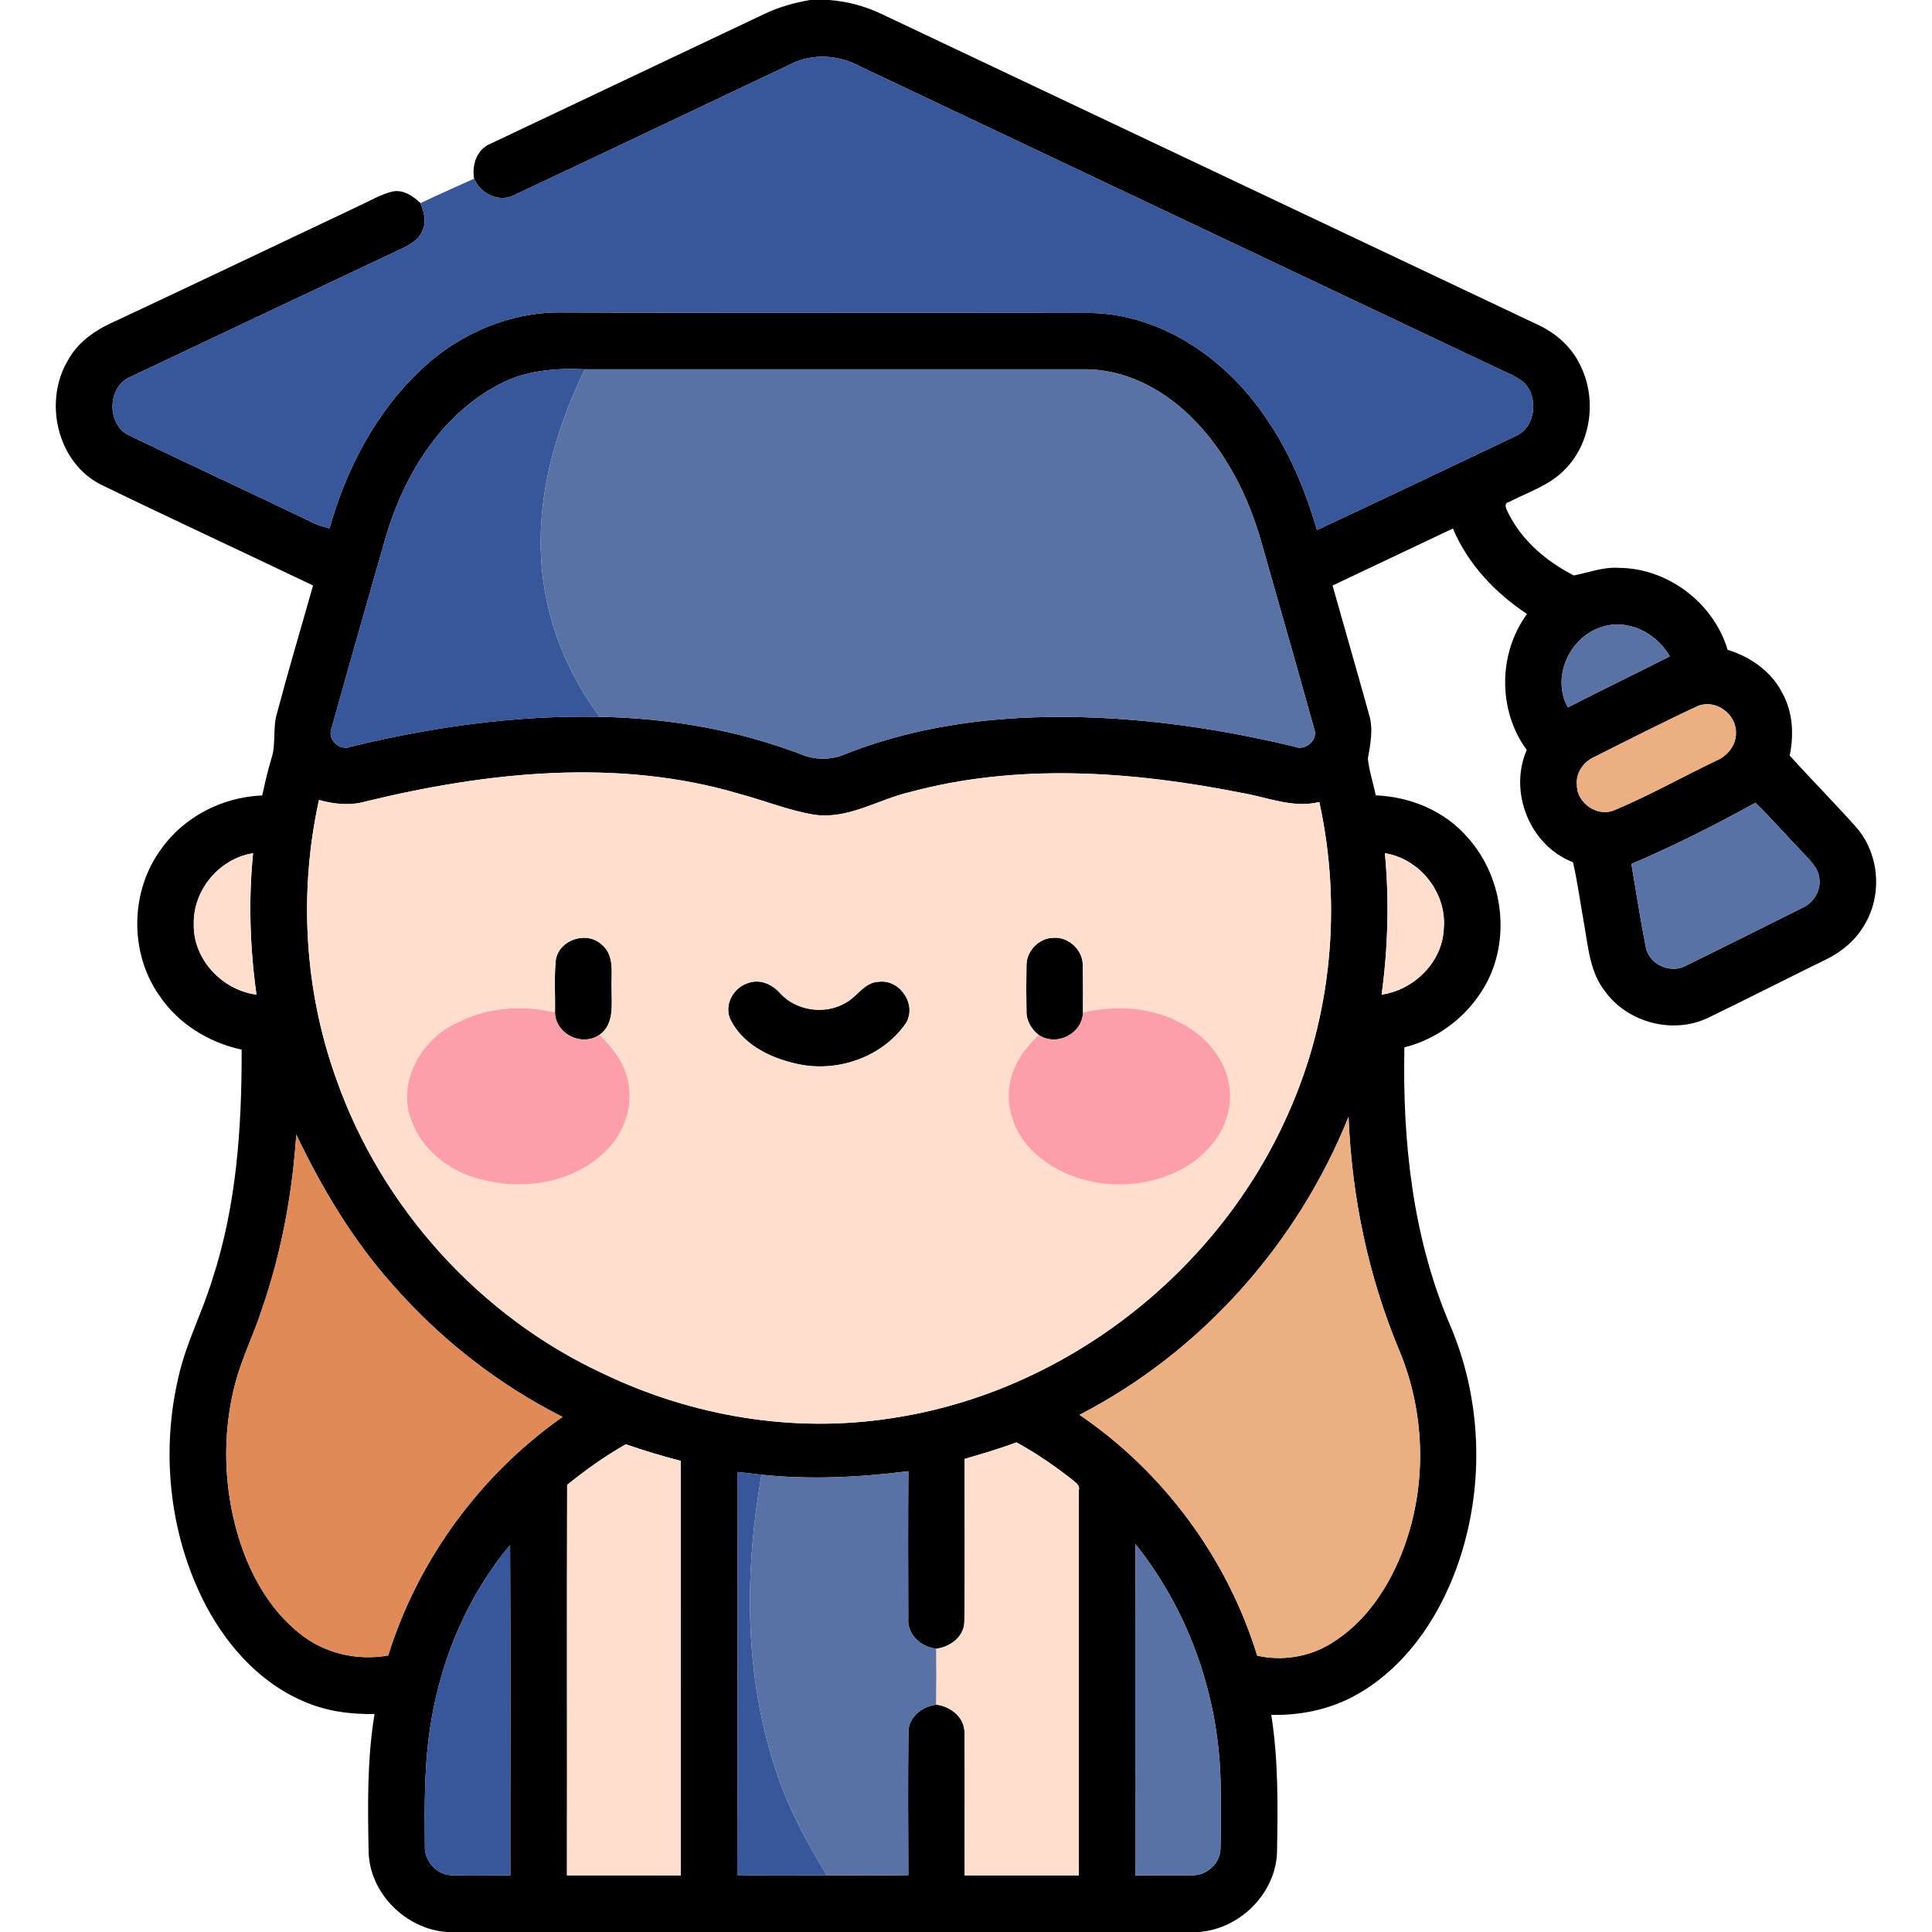 <?xml version="1.0" encoding="UTF-8" ?>
<!DOCTYPE svg PUBLIC "-//W3C//DTD SVG 1.1//EN" "http://www.w3.org/Graphics/SVG/1.1/DTD/svg11.dtd">
<svg width="512pt" height="512pt" viewBox="0 0 512 512" version="1.1" xmlns="http://www.w3.org/2000/svg">
<g id="#000000ff">
<path fill="#000000" opacity="1.00" d=" M 214.66 0.00 L 219.70 0.00 C 224.69 0.35 229.56 1.72 234.05 3.91 C 291.73 31.22 349.40 58.53 407.08 85.84 C 411.92 87.99 416.19 91.59 418.58 96.38 C 423.30 105.35 421.84 117.35 414.58 124.56 C 410.56 128.67 404.95 130.42 399.97 133.00 C 398.17 133.40 399.37 135.15 399.79 136.13 C 403.42 143.38 409.94 148.85 417.07 152.50 C 421.02 151.72 424.91 150.21 429.03 150.49 C 442.01 150.57 454.13 159.79 457.84 172.21 C 463.86 174.05 469.41 177.91 472.31 183.61 C 475.13 188.66 475.44 194.67 474.28 200.24 C 480.07 206.61 486.12 212.75 491.86 219.17 C 497.88 225.98 498.89 236.53 494.48 244.44 C 492.10 248.97 488.01 252.35 483.43 254.51 C 473.17 259.53 463.01 264.73 452.72 269.70 C 443.41 274.21 431.30 271.04 425.30 262.64 C 421.38 257.65 420.91 251.14 419.85 245.12 C 418.83 239.59 418.12 233.99 416.86 228.50 C 405.44 224.12 399.74 209.91 404.60 198.75 C 396.92 188.25 397.00 173.19 404.68 162.71 C 396.21 157.14 389.01 149.46 385.03 140.06 C 374.40 145.09 363.77 150.12 353.14 155.17 C 356.32 166.51 359.62 177.82 362.76 189.17 C 364.01 193.08 363.19 197.11 362.50 201.03 C 362.83 204.34 363.94 207.51 364.58 210.77 C 373.75 211.16 382.89 214.89 388.93 221.94 C 398.92 232.98 400.74 250.81 392.29 263.26 C 387.64 270.28 380.35 275.51 372.18 277.56 C 371.65 302.41 374.35 327.78 384.14 350.84 C 392.56 370.28 393.48 392.77 386.91 412.90 C 382.34 426.91 373.89 440.28 361.14 448.15 C 353.94 452.69 345.37 454.66 336.90 454.46 C 338.81 466.53 338.64 478.80 338.42 490.99 C 337.98 501.90 328.52 511.21 317.71 512.00 L 118.36 512.00 C 107.57 511.18 98.11 501.89 97.69 490.98 C 97.46 478.73 97.25 466.37 99.26 454.24 C 92.81 454.34 86.25 453.47 80.32 450.81 C 68.22 445.61 59.19 435.05 53.51 423.41 C 44.72 405.28 42.70 384.06 47.39 364.52 C 49.40 355.73 53.65 347.71 56.25 339.12 C 62.71 319.51 64.09 298.68 64.04 278.16 C 55.35 276.30 47.28 271.33 42.28 263.91 C 34.20 252.50 34.45 236.05 42.82 224.86 C 48.91 216.32 59.08 211.22 69.50 210.80 C 70.18 207.53 70.97 204.28 71.90 201.07 C 73.23 197.19 72.21 192.99 73.39 189.07 C 76.40 177.72 79.77 166.46 82.96 155.16 C 64.20 146.18 45.33 137.46 26.63 128.37 C 14.97 122.38 11.44 106.05 18.19 95.17 C 20.97 90.25 25.87 87.10 30.94 84.93 C 52.44 74.85 73.88 64.62 95.35 54.46 C 98.19 53.16 100.91 51.51 103.97 50.76 C 106.87 50.16 109.45 51.92 111.43 53.83 C 112.29 56.05 113.09 58.56 112.05 60.88 C 110.81 64.35 107.02 65.56 104.01 67.05 C 80.89 77.96 57.77 88.88 34.67 99.83 C 28.31 102.33 28.18 112.76 34.41 115.48 C 50.69 123.32 67.10 130.89 83.37 138.74 C 84.63 139.33 85.99 139.66 87.33 140.03 C 91.81 124.01 99.93 108.63 112.29 97.30 C 122.20 88.20 135.45 82.58 148.99 82.80 C 195.67 83.00 242.34 82.78 289.01 82.93 C 308.26 83.28 325.39 95.55 335.76 111.15 C 341.87 120.05 345.99 130.14 349.01 140.46 C 366.59 132.27 384.10 123.91 401.61 115.59 C 407.03 113.28 407.85 105.12 403.73 101.26 C 401.40 99.44 398.55 98.45 395.93 97.15 C 339.82 70.57 283.70 44.03 227.60 17.45 C 222.19 14.59 215.50 14.12 209.94 16.82 C 185.51 28.37 161.13 40.03 136.67 51.51 C 132.55 53.88 127.42 51.51 125.65 47.34 C 125.00 43.69 126.37 39.53 130.03 38.07 C 154.22 26.58 178.44 15.16 202.63 3.67 C 206.43 1.85 210.51 0.73 214.66 0.00 M 132.02 102.02 C 116.74 110.08 107.14 125.88 102.31 142.02 C 97.45 159.01 92.59 176.00 87.86 193.02 C 86.61 196.13 90.19 199.18 93.15 197.83 C 114.66 192.63 136.77 189.50 158.94 189.97 C 177.01 190.27 195.08 193.39 212.01 199.78 C 215.79 201.43 220.13 201.51 223.93 199.87 C 239.81 193.54 256.91 190.69 273.95 190.10 C 297.15 189.33 320.34 192.43 342.87 197.81 C 345.80 199.17 349.46 196.22 348.25 193.07 C 343.71 176.67 338.98 160.32 334.35 143.94 C 330.87 131.53 324.88 119.56 315.61 110.46 C 308.06 102.99 297.85 97.69 287.05 97.87 C 243.03 97.87 199.02 97.86 155.01 97.87 C 147.16 97.50 139.03 98.14 132.02 102.02 M 424.15 166.28 C 415.79 169.02 411.12 179.66 415.51 187.48 C 424.44 182.85 433.54 178.53 442.50 173.94 C 439.01 167.69 431.14 163.72 424.15 166.28 M 450.06 187.05 C 440.82 191.34 431.72 195.98 422.61 200.56 C 419.73 201.81 417.57 204.74 417.90 207.98 C 417.84 212.86 423.42 216.69 427.95 214.65 C 437.07 210.82 445.74 205.95 454.66 201.66 C 457.75 200.43 460.22 197.43 460.04 193.99 C 460.02 189.14 454.65 185.27 450.06 187.05 M 96.88 212.40 C 92.81 213.57 88.56 213.12 84.53 212.01 C 79.14 236.52 80.64 262.52 89.18 286.14 C 101.20 320.13 127.23 348.93 159.97 364.08 C 183.46 375.32 210.23 379.86 236.04 375.87 C 281.88 369.13 322.80 337.34 341.42 295.02 C 352.93 269.34 355.66 239.99 349.63 212.54 C 342.66 214.27 335.89 211.28 329.11 210.13 C 300.20 204.39 269.77 202.15 241.02 209.94 C 232.64 211.91 224.78 217.16 215.87 215.92 C 209.05 214.81 202.61 212.16 195.96 210.38 C 163.65 200.81 129.14 204.57 96.88 212.40 M 432.34 228.96 C 433.60 236.32 434.71 243.71 436.17 251.03 C 437.04 255.72 442.92 258.20 446.99 255.82 C 457.22 250.78 467.44 245.71 477.64 240.59 C 480.55 239.30 482.55 236.15 482.16 232.94 C 481.97 230.07 479.70 228.08 477.91 226.09 C 473.62 221.69 469.62 217.00 465.20 212.73 C 454.52 218.66 443.58 224.17 432.34 228.96 M 51.36 245.00 C 51.18 254.29 58.92 262.39 67.97 263.59 C 66.23 251.17 65.82 238.59 67.07 226.11 C 58.11 227.53 51.09 235.93 51.36 245.00 M 367.01 226.11 C 368.20 238.59 367.83 251.17 366.14 263.58 C 374.78 262.34 382.31 254.91 382.62 246.01 C 383.43 236.63 376.30 227.60 367.01 226.11 M 286.08 374.94 C 308.38 390.12 325.26 412.98 333.17 438.76 C 339.77 440.26 346.85 439.13 352.63 435.60 C 362.09 429.91 368.38 420.14 372.11 409.96 C 378.25 393.13 377.67 374.02 370.68 357.54 C 362.56 338.03 358.22 317.04 357.38 295.95 C 343.88 329.58 318.35 358.31 286.08 374.94 M 78.51 300.67 C 77.47 316.41 74.57 332.07 69.40 346.99 C 67.27 353.58 64.14 359.81 62.36 366.52 C 59.56 377.14 59.24 388.38 61.22 399.18 C 63.58 411.78 69.05 424.49 79.22 432.73 C 85.74 438.12 94.57 440.22 102.87 438.71 C 110.81 413.30 127.31 390.80 149.08 375.49 C 131.87 366.83 116.45 354.68 103.79 340.16 C 93.35 328.40 85.28 314.80 78.51 300.67 M 150.30 393.50 C 150.20 427.99 150.31 462.49 150.25 496.98 C 160.31 497.00 170.37 496.98 180.42 496.99 C 180.42 460.37 180.43 423.75 180.41 387.14 C 175.50 385.88 170.65 384.42 165.86 382.75 C 160.36 385.85 155.22 389.54 150.30 393.50 M 255.64 386.62 C 255.60 401.07 255.77 415.52 255.56 429.97 C 255.36 433.90 251.76 436.42 248.14 436.94 C 244.12 436.47 240.37 433.23 240.70 428.92 C 240.67 415.91 240.62 402.90 240.73 389.89 C 227.83 391.51 214.76 392.18 201.80 390.82 C 199.67 390.54 197.53 390.31 195.39 390.10 C 195.42 425.70 195.47 461.31 195.37 496.91 C 203.29 497.10 211.21 496.97 219.13 496.98 C 226.32 496.98 233.52 497.07 240.72 496.93 C 240.67 484.30 240.60 471.66 240.74 459.03 C 240.74 455.01 244.40 452.22 248.12 451.74 C 251.89 452.22 255.55 455.01 255.60 459.08 C 255.73 471.72 255.60 484.36 255.65 497.00 C 265.74 497.00 275.82 497.00 285.91 497.00 C 285.91 462.95 285.91 428.90 285.91 394.85 C 286.25 393.47 284.84 392.81 284.04 392.04 C 279.41 388.40 274.53 385.07 269.37 382.24 C 264.87 383.93 260.26 385.28 255.64 386.62 M 114.27 456.12 C 112.42 466.97 112.49 478.01 112.60 488.98 C 112.27 493.08 115.75 497.01 119.91 496.96 C 125.02 497.10 130.13 496.95 135.25 497.00 C 135.22 467.81 135.35 438.62 135.18 409.44 C 124.11 422.68 117.06 439.13 114.27 456.12 M 300.90 409.19 C 300.78 438.46 300.88 467.72 300.86 496.99 C 305.90 496.96 310.95 497.09 316.00 496.96 C 319.83 497.06 323.38 493.77 323.44 489.92 C 323.63 484.62 323.51 479.31 323.49 474.01 C 323.40 450.73 315.49 427.40 300.90 409.19 Z" />
<path fill="#000000" opacity="1.00" d=" M 147.32 254.19 C 148.38 248.87 155.70 246.62 159.57 250.42 C 162.97 253.29 161.93 258.10 162.09 262.01 C 162.06 266.23 162.86 271.46 158.86 274.25 C 154.14 277.44 147.22 274.03 147.07 268.31 C 147.18 263.61 146.80 258.87 147.32 254.19 Z" />
<path fill="#000000" opacity="1.00" d=" M 272.03 255.92 C 271.95 252.11 275.24 248.63 279.06 248.53 C 283.18 248.15 287.06 251.80 286.95 255.94 C 287.05 260.07 286.99 264.21 287.00 268.35 C 286.82 274.02 279.96 277.41 275.27 274.28 C 273.37 272.80 271.98 270.54 272.03 268.08 C 271.95 264.03 271.95 259.97 272.03 255.92 Z" />
<path fill="#000000" opacity="1.00" d=" M 198.34 260.49 C 201.46 259.37 204.73 260.89 206.78 263.26 C 211.07 267.89 218.52 268.96 223.98 265.83 C 227.14 264.20 229.04 260.26 232.95 260.17 C 238.51 259.51 242.99 266.18 240.15 271.05 C 233.89 280.26 221.60 284.44 210.88 281.86 C 204.11 280.34 197.02 276.87 193.71 270.46 C 191.64 266.54 194.28 261.67 198.34 260.49 Z" />
</g>
<g id="#37579aff">
<path fill="#37579a" opacity="1.00" d=" M 209.94 16.82 C 215.50 14.12 222.19 14.59 227.60 17.45 C 283.70 44.03 339.82 70.57 395.93 97.15 C 398.55 98.45 401.40 99.44 403.73 101.26 C 407.85 105.12 407.03 113.28 401.61 115.59 C 384.10 123.91 366.59 132.27 349.01 140.46 C 345.99 130.14 341.87 120.05 335.76 111.15 C 325.39 95.55 308.26 83.28 289.01 82.93 C 242.34 82.78 195.67 83.00 148.99 82.80 C 135.45 82.58 122.20 88.20 112.29 97.30 C 99.93 108.63 91.81 124.01 87.33 140.03 C 85.99 139.66 84.63 139.33 83.37 138.74 C 67.10 130.89 50.69 123.32 34.41 115.48 C 28.18 112.76 28.31 102.33 34.67 99.83 C 57.77 88.88 80.89 77.96 104.01 67.05 C 107.02 65.56 110.81 64.35 112.05 60.88 C 113.09 58.56 112.29 56.05 111.43 53.83 C 116.13 51.58 120.91 49.51 125.65 47.34 C 127.42 51.51 132.55 53.88 136.67 51.51 C 161.13 40.03 185.51 28.37 209.94 16.82 Z" />
<path fill="#37579a" opacity="1.00" d=" M 132.02 102.02 C 139.03 98.14 147.16 97.50 155.01 97.87 C 146.54 115.15 141.28 134.71 143.99 154.03 C 145.75 167.05 151.09 179.46 158.94 189.97 C 136.77 189.50 114.66 192.63 93.15 197.83 C 90.19 199.18 86.61 196.13 87.86 193.02 C 92.59 176.00 97.45 159.01 102.31 142.02 C 107.14 125.88 116.74 110.08 132.02 102.02 Z" />
<path fill="#37579a" opacity="1.00" d=" M 195.39 390.10 C 197.53 390.31 199.67 390.54 201.80 390.82 C 197.29 416.56 197.19 443.60 205.44 468.62 C 208.61 478.68 213.65 488.02 219.13 496.98 C 211.21 496.97 203.29 497.10 195.37 496.91 C 195.47 461.31 195.42 425.70 195.39 390.10 Z" />
<path fill="#37579a" opacity="1.00" d=" M 114.27 456.12 C 117.06 439.13 124.11 422.68 135.18 409.44 C 135.35 438.62 135.22 467.81 135.25 497.00 C 130.13 496.95 125.02 497.10 119.91 496.96 C 115.75 497.01 112.27 493.08 112.60 488.98 C 112.49 478.01 112.42 466.97 114.27 456.12 Z" />
</g>
<g id="#5972a5ff">
<path fill="#5972a5" opacity="1.00" d=" M 155.01 97.87 C 199.02 97.86 243.03 97.87 287.05 97.87 C 297.85 97.69 308.06 102.99 315.61 110.46 C 324.88 119.56 330.87 131.53 334.35 143.94 C 338.98 160.32 343.71 176.67 348.25 193.07 C 349.46 196.22 345.80 199.17 342.87 197.81 C 320.34 192.43 297.15 189.33 273.95 190.10 C 256.91 190.69 239.81 193.54 223.93 199.87 C 220.13 201.51 215.79 201.43 212.01 199.78 C 195.08 193.39 177.01 190.27 158.94 189.97 C 151.09 179.46 145.75 167.05 143.99 154.03 C 141.28 134.71 146.54 115.15 155.01 97.87 Z" />
<path fill="#5972a5" opacity="1.00" d=" M 424.15 166.28 C 431.14 163.72 439.01 167.69 442.50 173.94 C 433.54 178.53 424.44 182.85 415.51 187.48 C 411.12 179.66 415.79 169.02 424.15 166.28 Z" />
<path fill="#5972a5" opacity="1.00" d=" M 432.34 228.96 C 443.58 224.17 454.52 218.66 465.20 212.73 C 469.62 217.00 473.62 221.69 477.91 226.09 C 479.70 228.08 481.97 230.07 482.16 232.94 C 482.55 236.15 480.55 239.30 477.64 240.59 C 467.44 245.71 457.22 250.78 446.99 255.82 C 442.92 258.20 437.04 255.72 436.17 251.03 C 434.71 243.71 433.60 236.32 432.34 228.96 Z" />
<path fill="#5972a5" opacity="1.00" d=" M 201.80 390.82 C 214.76 392.18 227.83 391.51 240.73 389.89 C 240.62 402.90 240.67 415.91 240.70 428.92 C 240.37 433.23 244.12 436.47 248.14 436.94 C 248.17 441.87 248.18 446.81 248.12 451.74 C 244.40 452.22 240.74 455.01 240.74 459.03 C 240.60 471.66 240.67 484.30 240.72 496.93 C 233.52 497.07 226.32 496.98 219.13 496.98 C 213.65 488.02 208.61 478.68 205.44 468.62 C 197.19 443.60 197.29 416.56 201.80 390.82 Z" />
<path fill="#5972a5" opacity="1.00" d=" M 300.90 409.19 C 315.49 427.40 323.40 450.73 323.49 474.01 C 323.51 479.31 323.63 484.62 323.44 489.92 C 323.38 493.77 319.83 497.06 316.00 496.96 C 310.95 497.09 305.90 496.96 300.86 496.99 C 300.88 467.72 300.78 438.46 300.90 409.19 Z" />
</g>
<g id="#ebaf82ff">
<path fill="#ebaf82" opacity="1.00" d=" M 450.06 187.05 C 454.65 185.27 460.02 189.14 460.04 193.99 C 460.22 197.43 457.75 200.43 454.66 201.66 C 445.74 205.95 437.07 210.82 427.95 214.65 C 423.42 216.69 417.84 212.86 417.90 207.98 C 417.57 204.74 419.73 201.81 422.61 200.56 C 431.72 195.98 440.82 191.34 450.06 187.05 Z" />
<path fill="#ebaf82" opacity="1.00" d=" M 286.08 374.94 C 318.35 358.31 343.88 329.58 357.38 295.95 C 358.22 317.04 362.56 338.03 370.68 357.54 C 377.67 374.02 378.25 393.13 372.11 409.96 C 368.38 420.14 362.09 429.91 352.63 435.60 C 346.85 439.13 339.77 440.26 333.17 438.76 C 325.26 412.98 308.38 390.12 286.08 374.94 Z" />
</g>
<g id="#ffdecdff">
<path fill="#ffdecd" opacity="1.00" d=" M 96.88 212.40 C 129.14 204.57 163.65 200.81 195.96 210.38 C 202.61 212.16 209.05 214.81 215.87 215.92 C 224.78 217.16 232.64 211.91 241.02 209.94 C 269.77 202.15 300.20 204.39 329.11 210.13 C 335.89 211.28 342.66 214.27 349.63 212.54 C 355.66 239.99 352.93 269.34 341.42 295.02 C 322.80 337.34 281.88 369.13 236.04 375.87 C 210.23 379.86 183.46 375.32 159.97 364.08 C 127.23 348.93 101.20 320.13 89.18 286.14 C 80.64 262.52 79.14 236.52 84.53 212.01 C 88.56 213.12 92.81 213.57 96.88 212.40 M 147.32 254.19 C 146.80 258.87 147.18 263.61 147.07 268.31 C 138.44 266.26 129.08 266.93 121.16 271.07 C 111.71 275.18 105.02 286.92 109.04 296.94 C 112.09 305.43 120.31 311.27 129.00 312.92 C 140.01 315.48 152.67 313.02 160.76 304.80 C 165.44 300.19 167.83 293.28 166.49 286.79 C 165.60 281.81 162.40 277.69 158.86 274.25 C 162.86 271.46 162.06 266.23 162.09 262.01 C 161.93 258.10 162.97 253.29 159.57 250.42 C 155.70 246.62 148.38 248.87 147.32 254.19 M 272.03 255.92 C 271.95 259.97 271.95 264.03 272.03 268.08 C 271.98 270.54 273.37 272.80 275.27 274.28 C 271.66 277.73 268.52 281.96 267.66 286.99 C 266.19 294.08 269.41 301.56 274.85 306.15 C 284.97 314.89 300.45 316.18 312.30 310.30 C 319.32 306.83 325.30 300.16 325.92 292.09 C 326.59 284.97 322.79 278.02 317.17 273.82 C 308.73 267.25 297.20 265.86 287.00 268.35 C 286.99 264.21 287.05 260.07 286.95 255.94 C 287.06 251.80 283.18 248.15 279.06 248.53 C 275.24 248.63 271.95 252.11 272.03 255.92 M 198.34 260.49 C 194.28 261.67 191.64 266.54 193.71 270.46 C 197.02 276.87 204.11 280.34 210.88 281.86 C 221.60 284.44 233.89 280.26 240.15 271.05 C 242.99 266.18 238.51 259.51 232.95 260.17 C 229.04 260.26 227.14 264.20 223.98 265.83 C 218.52 268.96 211.07 267.89 206.78 263.26 C 204.73 260.89 201.46 259.37 198.34 260.49 Z" />
<path fill="#ffdecd" opacity="1.00" d=" M 51.36 245.00 C 51.09 235.93 58.11 227.53 67.07 226.11 C 65.82 238.59 66.23 251.17 67.97 263.59 C 58.92 262.39 51.18 254.29 51.36 245.00 Z" />
<path fill="#ffdecd" opacity="1.00" d=" M 367.01 226.11 C 376.30 227.60 383.43 236.63 382.62 246.01 C 382.31 254.91 374.78 262.34 366.14 263.58 C 367.83 251.17 368.20 238.59 367.01 226.11 Z" />
<path fill="#ffdecd" opacity="1.00" d=" M 150.30 393.50 C 155.22 389.54 160.36 385.85 165.86 382.75 C 170.65 384.42 175.50 385.88 180.41 387.14 C 180.43 423.75 180.42 460.37 180.42 496.99 C 170.37 496.98 160.31 497.00 150.25 496.98 C 150.31 462.49 150.20 427.99 150.30 393.50 Z" />
<path fill="#ffdecd" opacity="1.00" d=" M 255.64 386.62 C 260.26 385.28 264.87 383.93 269.37 382.24 C 274.53 385.07 279.41 388.40 284.04 392.04 C 284.84 392.81 286.25 393.47 285.91 394.85 C 285.91 428.90 285.91 462.95 285.91 497.00 C 275.82 497.00 265.74 497.00 255.65 497.00 C 255.60 484.36 255.73 471.72 255.60 459.08 C 255.55 455.01 251.89 452.22 248.12 451.74 C 248.18 446.81 248.17 441.87 248.14 436.94 C 251.76 436.42 255.36 433.90 255.56 429.97 C 255.77 415.52 255.60 401.07 255.64 386.62 Z" />
</g>
<g id="#fd9faaff">
<path fill="#fd9faa" opacity="1.00" d=" M 121.16 271.07 C 129.08 266.93 138.44 266.26 147.07 268.31 C 147.22 274.03 154.14 277.44 158.86 274.25 C 162.40 277.69 165.60 281.81 166.49 286.79 C 167.83 293.28 165.44 300.19 160.76 304.80 C 152.67 313.02 140.01 315.48 129.00 312.92 C 120.31 311.27 112.09 305.43 109.04 296.94 C 105.02 286.92 111.71 275.18 121.16 271.07 Z" />
<path fill="#fd9faa" opacity="1.00" d=" M 287.00 268.35 C 297.20 265.86 308.73 267.25 317.17 273.82 C 322.79 278.02 326.59 284.97 325.92 292.09 C 325.30 300.16 319.32 306.83 312.30 310.30 C 300.45 316.18 284.97 314.89 274.85 306.15 C 269.41 301.56 266.19 294.08 267.66 286.99 C 268.52 281.96 271.66 277.73 275.27 274.28 C 279.96 277.41 286.82 274.02 287.00 268.35 Z" />
</g>
<g id="#df8a57ff">
<path fill="#df8a57" opacity="1.00" d=" M 78.51 300.67 C 85.28 314.80 93.35 328.40 103.79 340.16 C 116.45 354.68 131.87 366.83 149.08 375.49 C 127.31 390.80 110.81 413.30 102.87 438.71 C 94.57 440.22 85.74 438.12 79.22 432.73 C 69.05 424.49 63.58 411.78 61.22 399.18 C 59.24 388.38 59.56 377.14 62.36 366.52 C 64.14 359.81 67.27 353.58 69.40 346.99 C 74.57 332.07 77.47 316.41 78.51 300.67 Z" />
</g>
</svg>
